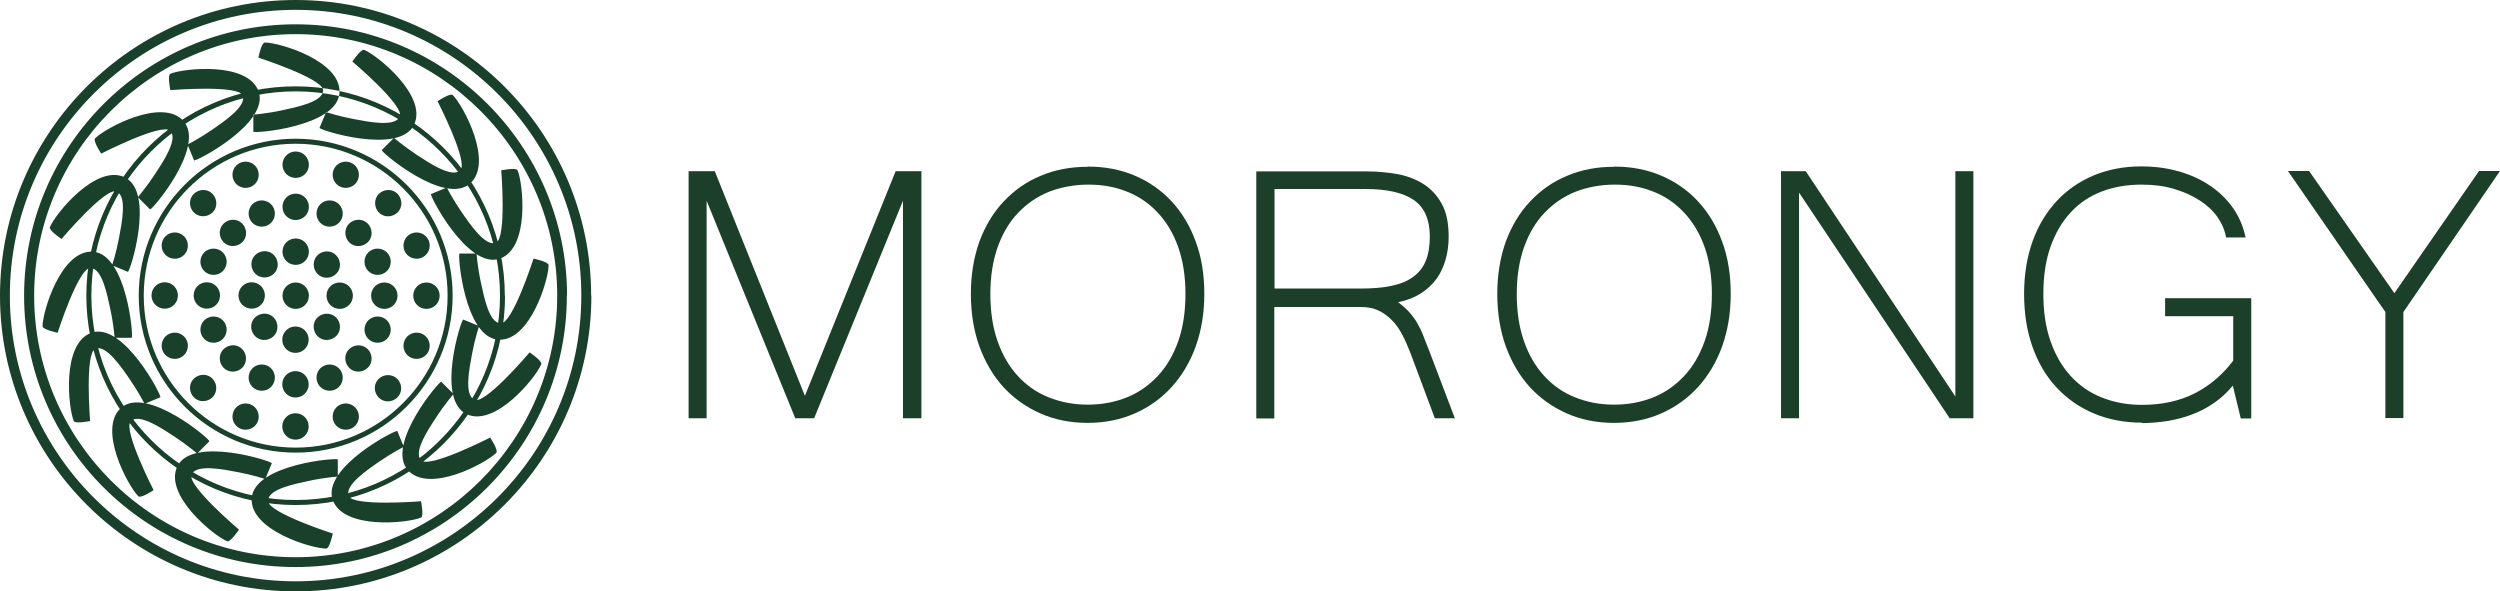 <svg xmlns="http://www.w3.org/2000/svg" id="Layer_2" viewBox="0 0 119.3 28.21"><defs><style>      .cls-1 {        fill: #1c3f2a;      }      .cls-2 {        fill: #19402b;      }    </style></defs><g id="Layer_1-2" data-name="Layer_1"><g><path class="cls-2" d="M12.64,2.03c.71,0,3.64.88,3.56,2.39-.08,1.64-4.16,1.97-4.11,1.86v-.81s.65-.05,1.34-.2,1.99-.4,1.99-.96-3.09-1.56-3.09-1.56c0,0,.14-.72.31-.72ZM28.21,14.11C28.21,6.33,21.89,0,14.11,0S0,6.33,0,14.11s6.33,14.11,14.11,14.11,14.11-6.33,14.11-14.11ZM27.74,14.11c0,7.52-6.12,13.63-13.63,13.63S.47,21.63.47,14.11,6.59.47,14.11.47s13.63,6.12,13.63,13.63ZM8.13,4.3s3.24-.26,3.45.25-.89,1.25-1.47,1.65-1.16.7-1.16.7l.31.75c-.01.12,3.63-1.75,3.08-3.29-.51-1.42-3.55-1.11-4.21-.84-.15.06,0,.79,0,.79ZM4.83,7.33s2.89-1.48,3.29-1.09-.35,1.5-.73,2.08-.81,1.09-.81,1.09l.58.58c.04.11,2.69-3,1.59-4.22-1.01-1.12-3.71.33-4.21.83-.12.12.29.73.29.73ZM2.94,11.4s2.1-2.48,2.62-2.26.25,1.51.12,2.21-.33,1.31-.33,1.31l.75.31c.08.09,1.33-3.8-.15-4.51-1.36-.65-3.3,1.73-3.57,2.38-.06.15.55.56.55.56ZM2.75,15.88s.99-3.09,1.56-3.09.81,1.3.96,1.99.2,1.34.2,1.34h.81c.11.05-.22-4.02-1.86-4.11-1.51-.08-2.39,2.86-2.39,3.56,0,.16.72.31.72.31ZM4.3,20.09s-.26-3.24.25-3.45,1.25.89,1.65,1.47.7,1.16.7,1.16l.75-.31c.12.01-1.75-3.63-3.29-3.08-1.42.51-1.11,3.55-.84,4.21.06.15.79,0,.79,0ZM7.33,23.39s-1.48-2.89-1.09-3.29,1.5.35,2.08.73,1.09.81,1.09.81l.58-.58c.11-.04-3-2.69-4.22-1.59-1.12,1.01.33,3.71.83,4.21.12.12.73-.29.73-.29ZM11.4,25.27s-2.48-2.1-2.26-2.62,1.51-.25,2.21-.12,1.31.33,1.31.33l.31-.75c.09-.08-3.8-1.33-4.51.15-.65,1.36,1.73,3.3,2.38,3.57.15.06.56-.55.56-.55ZM15.88,25.46s-3.09-.99-3.09-1.56,1.3-.81,1.99-.96,1.34-.2,1.34-.2v-.81c.05-.11-4.02.22-4.11,1.86-.08,1.51,2.86,2.39,3.56,2.39.16,0,.31-.72.31-.72ZM20.09,23.92s-3.24.26-3.45-.25.89-1.25,1.47-1.65,1.16-.7,1.16-.7l-.31-.75c.01-.12-3.63,1.75-3.08,3.29.51,1.42,3.55,1.11,4.21.84.15-.06,0-.79,0-.79ZM23.39,20.88s-2.89,1.48-3.29,1.09.35-1.5.73-2.08.81-1.09.81-1.09l-.58-.58c-.04-.11-2.69,3-1.59,4.22,1.01,1.12,3.71-.33,4.21-.83.12-.12-.29-.73-.29-.73ZM25.27,16.82s-2.1,2.48-2.62,2.26-.25-1.51-.12-2.21.33-1.31.33-1.31l-.75-.31c-.08-.09-1.33,3.8.15,4.51,1.36.65,3.3-1.73,3.57-2.38.06-.15-.55-.56-.55-.56ZM25.46,12.34s-.99,3.09-1.56,3.09-.81-1.3-.96-1.99-.2-1.34-.2-1.34h-.81c-.11-.05.22,4.02,1.86,4.11,1.51.08,2.39-2.86,2.39-3.56,0-.16-.72-.31-.72-.31ZM23.92,8.13s.26,3.24-.25,3.45-1.25-.89-1.65-1.47-.7-1.16-.7-1.16l-.75.31c-.12-.01,1.75,3.63,3.29,3.08,1.42-.51,1.11-3.55.84-4.21-.06-.15-.79,0-.79,0ZM20.88,4.83s1.48,2.89,1.09,3.29-1.5-.35-2.08-.73-1.09-.81-1.09-.81l-.58.58c-.11.04,3,2.69,4.22,1.59,1.12-1.01-.33-3.71-.83-4.21-.12-.12-.73.29-.73.29ZM16.82,2.94s2.48,2.1,2.26,2.62-1.51.25-2.21.12-1.31-.33-1.31-.33l-.31.75c-.09.08,3.8,1.33,4.51-.15.65-1.36-1.73-3.3-2.38-3.57-.15-.06-.56.55-.56.55ZM27.06,14.11c0-7.14-5.81-12.95-12.95-12.95S1.15,6.96,1.15,14.11s5.81,12.95,12.95,12.95,12.95-5.81,12.95-12.95ZM26.59,14.11c0,6.88-5.6,12.48-12.48,12.48S1.63,20.99,1.63,14.11,7.23,1.63,14.11,1.63s12.48,5.6,12.48,12.48ZM24.09,14.11c0-5.51-4.48-9.99-9.99-9.99S4.12,8.6,4.12,14.11s4.48,9.99,9.99,9.99,9.99-4.48,9.99-9.99ZM23.86,14.11c0,5.38-4.37,9.75-9.75,9.75s-9.75-4.37-9.75-9.75S8.73,4.36,14.11,4.36s9.75,4.37,9.75,9.75ZM21.6,14.11c0-4.13-3.36-7.49-7.49-7.49s-7.49,3.36-7.49,7.49,3.36,7.49,7.49,7.49,7.49-3.36,7.49-7.49ZM21.36,14.11c0,4-3.25,7.25-7.25,7.25s-7.25-3.25-7.25-7.25,3.25-7.25,7.25-7.25,7.25,3.25,7.25,7.25ZM14.11,13.48c-.35,0-.63.28-.63.63s.28.63.63.63.63-.28.63-.63-.28-.63-.63-.63ZM16.21,13.48c-.35,0-.63.28-.63.63s.28.63.63.63.63-.28.63-.63-.28-.63-.63-.63ZM18.34,13.48c-.35,0-.63.28-.63.63s.28.63.63.63.63-.28.63-.63-.28-.63-.63-.63ZM20.35,13.48c-.35,0-.63.28-.63.63s.28.63.63.63.63-.28.63-.63-.28-.63-.63-.63ZM15.15,12.18c-.24.24-.24.64,0,.89s.64.24.89,0,.24-.64,0-.89-.64-.24-.89,0ZM13.48,12.01c0,.35.28.63.63.63s.63-.28.63-.63c0-.35-.28-.63-.63-.63s-.63.28-.63.63ZM12.18,13.06c.24.24.64.24.89,0s.24-.64,0-.89-.64-.24-.89,0-.24.64,0,.89ZM12.01,14.73c.35,0,.63-.28.63-.63s-.28-.63-.63-.63-.63.28-.63.63c0,.35.28.63.63.63ZM13.06,16.04c.24-.24.24-.64,0-.89s-.64-.24-.89,0-.24.64,0,.89.64.24.89,0ZM14.73,16.21c0-.35-.28-.63-.63-.63s-.63.28-.63.63.28.63.63.63.63-.28.63-.63ZM17.78,11.91c-.32.13-.47.5-.34.82s.5.47.82.34.47-.5.34-.82-.5-.47-.82-.34ZM16.66,10.67c-.24.24-.24.64,0,.89s.64.24.89,0,.24-.64,0-.89-.64-.24-.89,0ZM15.15,9.95c-.13.32.02.69.34.82s.69-.02.82-.34-.02-.69-.34-.82-.69.02-.82.34ZM13.48,9.87c0,.35.28.63.63.63s.63-.28.63-.63c0-.35-.28-.63-.63-.63s-.63.28-.63.63ZM11.91,10.43c.13.32.5.47.82.34s.47-.5.34-.82-.5-.47-.82-.34-.47.5-.34.82ZM10.67,11.56c.24.24.64.24.89,0s.24-.64,0-.89-.64-.24-.89,0-.24.64,0,.89ZM9.95,13.07c.32.13.69-.02.82-.34s-.02-.69-.34-.82-.69.02-.82.34.02.69.34.82ZM9.87,14.73c.35,0,.63-.28.63-.63s-.28-.63-.63-.63-.63.28-.63.63.28.63.63.63ZM10.43,16.31c.32-.13.47-.5.34-.82s-.5-.47-.82-.34-.47.5-.34.82.5.47.82.34ZM11.56,17.55c.24-.24.24-.64,0-.89s-.64-.24-.89,0-.24.64,0,.89.64.24.89,0ZM13.07,18.26c.13-.32-.02-.69-.34-.82s-.69.02-.82.34.02.69.34.82.69-.02.82-.34ZM14.73,18.34c0-.35-.28-.63-.63-.63s-.63.28-.63.63.28.63.63.63.63-.28.63-.63ZM16.31,17.78c-.13-.32-.5-.47-.82-.34s-.47.5-.34.82.5.47.82.34.47-.5.34-.82ZM17.55,16.66c-.24-.24-.64-.24-.89,0s-.24.64,0,.89.64.24.89,0,.24-.64,0-.89ZM18.26,15.15c-.32-.13-.69.02-.82.34s.02.69.34.82.69-.02.82-.34-.02-.69-.34-.82ZM19.64,11.14c-.32.13-.47.5-.34.82s.5.47.82.34.47-.5.34-.82-.5-.47-.82-.34ZM18.08,9.25c-.24.24-.24.64,0,.89s.64.24.89,0,.24-.64,0-.89-.64-.24-.89,0ZM15.92,8.1c-.13.32.02.69.34.82s.69-.02.82-.34-.02-.69-.34-.82-.69.02-.82.34ZM13.48,7.86c0,.35.28.63.63.63s.63-.28.63-.63c0-.35-.28-.63-.63-.63s-.63.28-.63.63ZM11.14,8.58c.13.32.5.47.82.34s.47-.5.34-.82-.5-.47-.82-.34-.47.5-.34.82ZM9.25,10.14c.24.24.64.24.89,0s.24-.64,0-.89-.64-.24-.89,0-.24.64,0,.89ZM8.1,12.3c.32.13.69-.02.82-.34s-.02-.69-.34-.82-.69.02-.82.34.02.69.34.82ZM7.86,14.73c.35,0,.63-.28.63-.63s-.28-.63-.63-.63-.63.28-.63.63.28.63.63.63ZM8.58,17.08c.32-.13.47-.5.34-.82s-.5-.47-.82-.34-.47.5-.34.82.5.47.82.34ZM10.14,18.96c.24-.24.24-.64,0-.89s-.64-.24-.89,0-.24.64,0,.89.64.24.89,0ZM12.3,20.12c.13-.32-.02-.69-.34-.82s-.69.02-.82.34.02.69.34.82.69-.02.82-.34ZM14.73,20.35c0-.35-.28-.63-.63-.63s-.63.28-.63.63.28.63.63.63.63-.28.63-.63ZM17.08,19.64c-.13-.32-.5-.47-.82-.34s-.47.5-.34.82.5.47.82.34.47-.5.34-.82ZM18.96,18.08c-.24-.24-.64-.24-.89,0s-.24.64,0,.89.64.24.89,0,.24-.64,0-.89ZM20.12,15.92c-.32-.13-.69.02-.82.34s.02.69.34.82.69-.02.82-.34-.02-.69-.34-.82ZM16.04,15.15c-.24-.24-.64-.24-.89,0s-.24.64,0,.89.64.24.89,0,.24-.64,0-.89Z"></path><g><path class="cls-1" d="M43.95,19.96h-.86v-10.38l-4.24,10.38h-.9l-4.23-10.38v10.38h-.86v-11.79h1.25l4.3,10.72,4.33-10.72h1.23v11.79Z"></path><path class="cls-1" d="M51.92,7.95c.8,0,1.55.14,2.23.43.68.29,1.27.7,1.76,1.23.49.53.88,1.17,1.15,1.92.28.75.41,1.58.41,2.5s-.14,1.74-.41,2.5c-.27.75-.66,1.4-1.15,1.94-.49.54-1.08.96-1.76,1.26s-1.43.45-2.25.45-1.57-.15-2.25-.45c-.68-.3-1.27-.72-1.76-1.25-.49-.54-.87-1.18-1.15-1.94-.27-.75-.41-1.59-.41-2.51s.14-1.76.41-2.51c.28-.75.66-1.38,1.16-1.91s1.08-.94,1.76-1.22c.68-.29,1.42-.43,2.23-.43ZM51.91,19.31c.67,0,1.3-.12,1.87-.35.57-.23,1.06-.58,1.48-1.03.42-.45.74-1.01.97-1.66.23-.66.34-1.41.34-2.25s-.12-1.59-.35-2.24c-.23-.65-.56-1.19-.97-1.63-.41-.44-.9-.78-1.46-1-.56-.23-1.18-.34-1.85-.34s-1.31.12-1.88.34c-.57.23-1.06.57-1.48,1.01-.42.44-.74.99-.97,1.63-.23.65-.35,1.39-.35,2.23s.11,1.59.34,2.25c.23.66.55,1.21.96,1.66.41.45.9.8,1.48,1.03.57.23,1.19.35,1.87.35Z"></path><path class="cls-1" d="M69.42,19.96h-.95l-1.17-3.13c-.12-.3-.24-.59-.38-.85-.14-.27-.3-.5-.49-.69-.19-.2-.4-.35-.64-.47-.24-.11-.52-.17-.85-.17h-4.13v5.32h-.86v-11.79h5.31c.5,0,.97.05,1.44.13.46.09.88.25,1.24.48.36.23.65.55.87.95.22.41.32.92.32,1.56,0,.4-.05.76-.15,1.1-.1.34-.24.65-.44.92-.2.27-.45.5-.75.69-.31.19-.66.33-1.07.41.22.17.41.34.55.5.14.16.27.33.37.51.1.18.2.38.28.59.08.22.18.46.29.74l1.22,3.21ZM60.82,13.77h4.09c.58,0,1.08-.04,1.5-.13.42-.09.76-.23,1.03-.43.27-.2.47-.45.6-.77.13-.32.19-.7.19-1.16,0-.81-.26-1.39-.77-1.74-.51-.35-1.28-.52-2.3-.52h-4.34v4.75Z"></path><path class="cls-1" d="M77.04,7.95c.8,0,1.55.14,2.23.43.68.29,1.27.7,1.76,1.23.49.53.88,1.17,1.15,1.92.28.75.41,1.58.41,2.5s-.14,1.74-.41,2.5c-.27.75-.66,1.4-1.15,1.94-.49.54-1.08.96-1.76,1.26s-1.43.45-2.25.45-1.57-.15-2.25-.45c-.68-.3-1.27-.72-1.76-1.25-.49-.54-.87-1.18-1.15-1.94-.27-.75-.41-1.59-.41-2.51s.14-1.76.41-2.51c.28-.75.66-1.38,1.16-1.91s1.08-.94,1.76-1.22c.68-.29,1.42-.43,2.23-.43ZM77.03,19.31c.67,0,1.3-.12,1.87-.35.57-.23,1.06-.58,1.48-1.03.42-.45.74-1.01.97-1.66.23-.66.34-1.41.34-2.25s-.12-1.59-.35-2.24c-.23-.65-.56-1.19-.97-1.63-.41-.44-.9-.78-1.46-1-.56-.23-1.18-.34-1.85-.34s-1.31.12-1.88.34c-.57.23-1.06.57-1.48,1.01-.42.44-.74.99-.97,1.63-.23.65-.35,1.39-.35,2.23s.11,1.59.34,2.25c.23.66.55,1.21.96,1.66.41.45.9.8,1.48,1.03.57.23,1.19.35,1.87.35Z"></path><path class="cls-1" d="M94.17,19.96h-1.13l-7.19-10.77v10.77h-.86v-11.79h1.18l7.14,10.75v-10.75h.86v11.79Z"></path><path class="cls-1" d="M102.22,20.17c-.84,0-1.61-.15-2.3-.44-.69-.29-1.29-.71-1.78-1.24-.5-.53-.88-1.18-1.15-1.94-.27-.76-.4-1.6-.4-2.53s.14-1.77.41-2.52c.27-.75.66-1.38,1.15-1.91.49-.53,1.08-.93,1.76-1.22.68-.28,1.44-.43,2.26-.43.65,0,1.25.08,1.81.24s1.06.39,1.5.69c.44.3.8.66,1.09,1.07.29.42.48.88.59,1.39h-.93c-.06-.34-.2-.67-.41-.97-.22-.31-.5-.57-.86-.8-.35-.23-.76-.41-1.23-.55-.47-.14-.98-.2-1.54-.2-.69,0-1.32.11-1.9.33-.57.22-1.07.55-1.48,1-.41.44-.73.99-.96,1.64-.23.65-.34,1.4-.34,2.25s.11,1.59.34,2.25c.23.66.55,1.21.96,1.66.41.45.91.8,1.49,1.03.58.23,1.22.35,1.91.35.98,0,1.82-.19,2.54-.56.72-.37,1.32-.89,1.82-1.55v-2.12h-3.25v-.86h4.11v5.74h-.5l-.38-1.57c-.27.33-.57.61-.9.83-.33.23-.68.41-1.05.55-.37.14-.76.24-1.16.31-.4.06-.81.1-1.23.1Z"></path><path class="cls-1" d="M119.3,8.16l-4.61,6.73v5.06h-.86v-5.06l-4.65-6.73h1.01l4.07,5.83,4.04-5.83h1Z"></path></g></g></g></svg>